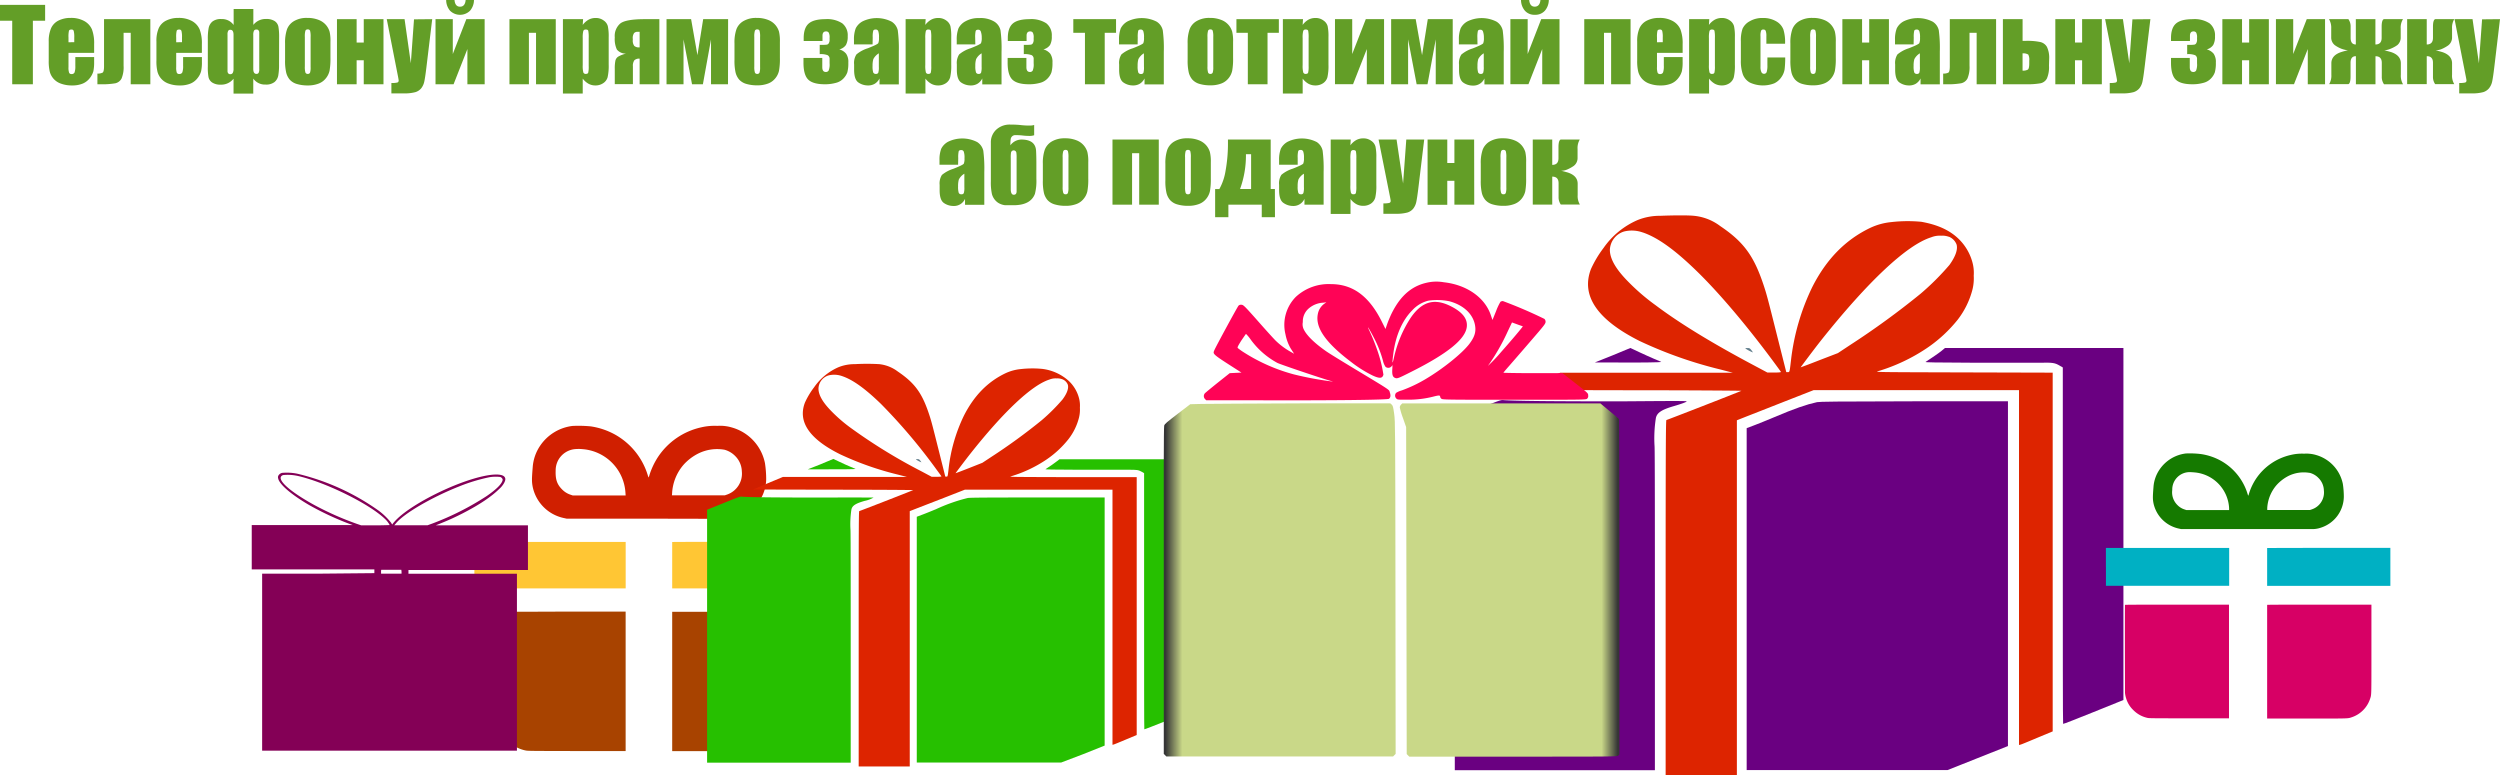 <svg xmlns="http://www.w3.org/2000/svg" xmlns:xlink="http://www.w3.org/1999/xlink" viewBox="0 0 701.92 217.69"><defs><linearGradient id="a" x1="788.35" y1="-11281.5" x2="853.51" y2="-11281.5" gradientTransform="translate(256.5 1299.2) scale(0.1)" gradientUnits="userSpaceOnUse"><stop offset="0.08" stop-color="#353535"/><stop offset="0.81" stop-color="#c9d888"/></linearGradient><linearGradient id="b" x1="2068.4" y1="-11281.35" x2="2006.73" y2="-11281.35" xlink:href="#a"/></defs><path d="M594.9,163.3c-.8.3-.8-2.3,0-2Z" transform="translate(-8.65 -8.23)" style="fill:#b8bcb9"/><path d="M594.7,165c-.6-.1-.2-.9.3-.8C594.9,164.5,595.2,164.9,594.7,165Z" transform="translate(-8.65 -8.23)" style="fill:#b8bcb9"/><path d="M594.5,159v-.5C594.7,158.7,594.8,158.9,594.5,159Z" transform="translate(-8.65 -8.23)" style="fill:#8f969a"/><path d="M593,173.2h.3l-.2.2Z" transform="translate(-8.65 -8.23)" style="fill:#b8bcb9"/><g style="isolation:isolate"><g style="isolation:isolate"><path d="M21.32,9.59v4.46H17.88V31.89h-5.8V14.05H8.65V9.59Z" transform="translate(-8.65 -8.23)" style="fill:#639e27"/><path d="M35.08,23.07h-7.2v4a4.31,4.31,0,0,0,.18,1.59.67.67,0,0,0,.68.36.84.84,0,0,0,.85-.47,5.3,5.3,0,0,0,.21-1.84V24.26h5.28v1.35a12.27,12.27,0,0,1-.21,2.6,5.45,5.45,0,0,1-1,1.94,4.88,4.88,0,0,1-2,1.55,7.63,7.63,0,0,1-3,.52,8.78,8.78,0,0,1-3.11-.51,4.84,4.84,0,0,1-3.14-3.36,12.69,12.69,0,0,1-.29-3.1V19.92A9.08,9.08,0,0,1,23,16.14,4.45,4.45,0,0,1,25.08,14a7.48,7.48,0,0,1,3.39-.74,7.58,7.58,0,0,1,3.86.89,4.89,4.89,0,0,1,2.14,2.35,11.06,11.06,0,0,1,.61,4.13Zm-5.58-3V18.76a6.84,6.84,0,0,0-.15-1.83.59.59,0,0,0-.62-.41c-.39,0-.62.11-.72.35a7.49,7.49,0,0,0-.13,1.89V20.1Z" transform="translate(-8.65 -8.23)" style="fill:#639e27"/><path d="M45.35,31.89V17.44h-2v9.23a8.25,8.25,0,0,1-.57,3.6A2.61,2.61,0,0,1,41,31.62a21.56,21.56,0,0,1-4.08.27H36v-3a3,3,0,0,0,1.46-.27c.26-.17.4-.77.4-1.8V13.61h13V31.89Z" transform="translate(-8.65 -8.23)" style="fill:#639e27"/><path d="M65.33,23.07H58.12v4a4.31,4.31,0,0,0,.18,1.59A.7.7,0,0,0,59,29a.85.85,0,0,0,.85-.47,5.3,5.3,0,0,0,.21-1.84V24.26h5.28v1.35a11.53,11.53,0,0,1-.22,2.6,5.14,5.14,0,0,1-1,1.94,4.75,4.75,0,0,1-2,1.55,7.58,7.58,0,0,1-3,.52A8.78,8.78,0,0,1,56,31.71a4.84,4.84,0,0,1-3.14-3.36,12.21,12.21,0,0,1-.29-3.1V19.92a8.92,8.92,0,0,1,.65-3.78A4.41,4.41,0,0,1,55.33,14a7.48,7.48,0,0,1,3.39-.74,7.6,7.6,0,0,1,3.86.89,4.92,4.92,0,0,1,2.13,2.35,11,11,0,0,1,.62,4.13Zm-5.58-3V18.76a6.84,6.84,0,0,0-.15-1.83.59.59,0,0,0-.62-.41c-.39,0-.63.11-.72.35a7.29,7.29,0,0,0-.14,1.89V20.1Z" transform="translate(-8.65 -8.23)" style="fill:#639e27"/><path d="M87,26.36a16.76,16.76,0,0,1-.22,3.07,3.14,3.14,0,0,1-1.06,1.84,3.81,3.81,0,0,1-2.52.7,4,4,0,0,1-3.44-1.67v4.21H74.22V30.33A4.38,4.38,0,0,1,70.62,32a4.16,4.16,0,0,1-2.36-.58,2.46,2.46,0,0,1-1.08-1.59A15.44,15.44,0,0,1,67,26.9V19.19a15.79,15.79,0,0,1,.23-3.07,3.17,3.17,0,0,1,1.06-1.84,3.81,3.81,0,0,1,2.52-.7,4,4,0,0,1,3.44,1.67V10.76h5.53v4.46a4.38,4.38,0,0,1,3.61-1.66,4.23,4.23,0,0,1,2.35.57,2.46,2.46,0,0,1,1.08,1.6,16.38,16.38,0,0,1,.2,2.92ZM74.22,27.49V18c0-.94-.3-1.41-.91-1.41a.66.66,0,0,0-.58.28,2.07,2.07,0,0,0-.2,1.1v8.69c0,.89,0,1.43,0,1.63a1,1,0,0,0,.2.53.7.7,0,0,0,.6.24A.76.76,0,0,0,74,28.7,2.48,2.48,0,0,0,74.22,27.49Zm7.22.11V18.91c0-.89,0-1.43,0-1.62a1,1,0,0,0-.2-.53.69.69,0,0,0-.6-.24.75.75,0,0,0-.68.33,2.64,2.64,0,0,0-.2,1.21v9.52c0,.93.3,1.4.91,1.4a.68.68,0,0,0,.58-.27A2.12,2.12,0,0,0,81.44,27.6Z" transform="translate(-8.65 -8.23)" style="fill:#639e27"/><path d="M101.43,20v4.48a19.28,19.28,0,0,1-.25,3.61,5.16,5.16,0,0,1-1.06,2.15A4.69,4.69,0,0,1,98,31.74a8.26,8.26,0,0,1-2.93.48A10.4,10.4,0,0,1,92,31.81a4.25,4.25,0,0,1-2-1.22,4.87,4.87,0,0,1-1-2,14.38,14.38,0,0,1-.31-3.49V20.43a11.61,11.61,0,0,1,.55-4,4.57,4.57,0,0,1,2-2.3,6.93,6.93,0,0,1,3.66-.87,8.43,8.43,0,0,1,3.22.56,5.16,5.16,0,0,1,2.07,1.45,5.1,5.1,0,0,1,1,1.85A11.35,11.35,0,0,1,101.43,20Zm-5.57-1.38a6.2,6.2,0,0,0-.15-1.77.63.63,0,0,0-.65-.36.65.65,0,0,0-.66.36,5.71,5.71,0,0,0-.16,1.77V26.9a5.39,5.39,0,0,0,.16,1.69.64.64,0,0,0,.65.39.63.63,0,0,0,.65-.36,4.48,4.48,0,0,0,.16-1.54Z" transform="translate(-8.65 -8.23)" style="fill:#639e27"/><path d="M116.32,31.89h-5.54V25.15h-2v6.74h-5.52V13.61h5.52v6.57h2V13.61h5.54Z" transform="translate(-8.65 -8.23)" style="fill:#639e27"/><path d="M130,13.61l-1.59,13.22c-.25,2.1-.46,3.52-.63,4.29a4.6,4.6,0,0,1-.85,1.88,3.44,3.44,0,0,1-1.65,1.1,11.72,11.72,0,0,1-3.36.35h-3.38V31.53a6.31,6.31,0,0,0,1.67-.13.55.55,0,0,0,.37-.59c0-.14-.11-.78-.34-1.91l-3-15.29h5L124,26l.89-12.34Z" transform="translate(-8.65 -8.23)" style="fill:#639e27"/><path d="M144.73,31.89h-4.85V22L136,31.89h-5.07V13.61h4.85V23.4l3.8-9.79h5.14ZM139.39,8.23h2.34a4.71,4.71,0,0,1-1.1,3,4,4,0,0,1-5.63,0,4.67,4.67,0,0,1-1.08-3h2.34c.11,1.25.63,1.88,1.56,1.88S139.28,9.48,139.39,8.23Z" transform="translate(-8.65 -8.23)" style="fill:#639e27"/><path d="M151.69,31.89V13.61h13V31.89h-5.54V17.44h-2V31.89Z" transform="translate(-8.65 -8.23)" style="fill:#639e27"/><path d="M172.36,13.61l-.1,1.62a5.33,5.33,0,0,1,1.64-1.47,4.09,4.09,0,0,1,2-.48,3.64,3.64,0,0,1,2.24.7,2.83,2.83,0,0,1,1.17,1.6,13.74,13.74,0,0,1,.24,3.09v7.69a14.51,14.51,0,0,1-.3,3.55A2.93,2.93,0,0,1,178,31.59a3.81,3.81,0,0,1-2.21.63,3.9,3.9,0,0,1-1.91-.48,5.3,5.3,0,0,1-1.62-1.44v4.19H166.7V13.61Zm1.58,5.32a9.51,9.51,0,0,0-.12-2.05q-.12-.36-.69-.36a.67.67,0,0,0-.71.41,7.64,7.64,0,0,0-.16,2V26.5a7.48,7.48,0,0,0,.17,2.07.69.69,0,0,0,.72.41c.35,0,.58-.12.66-.38a7.37,7.37,0,0,0,.13-1.84Z" transform="translate(-8.65 -8.23)" style="fill:#639e27"/><path d="M193.78,31.89h-5.54V24.7a1.94,1.94,0,0,0-1.48.45,2.67,2.67,0,0,0-.41,1.71v5h-5.09V27.6a10.87,10.87,0,0,1,.18-2.36,1.81,1.81,0,0,1,.82-1.13,8.12,8.12,0,0,1,2.18-.83,3.22,3.22,0,0,1-2.59-1.14,7,7,0,0,1-.59-3.42,4.58,4.58,0,0,1,1.58-3.92q1.57-1.19,6.82-1.19h4.12Zm-5.54-10.36V17.16h-.56a1.31,1.31,0,0,0-1,.36,2.46,2.46,0,0,0-.36,1.64v.24a2.53,2.53,0,0,0,.41,1.72A2,2,0,0,0,188.24,21.53Z" transform="translate(-8.65 -8.23)" style="fill:#639e27"/><path d="M213.05,31.89h-4.77V19.29L206,31.89h-3.05l-2.39-12.6v12.6h-4.77V13.61h6.9l1.78,10.11,1.61-10.11h7Z" transform="translate(-8.65 -8.23)" style="fill:#639e27"/><path d="M227.62,20v4.48a18.45,18.45,0,0,1-.25,3.61,5,5,0,0,1-1.06,2.15,4.72,4.72,0,0,1-2.08,1.47,8.3,8.3,0,0,1-2.93.48,10.51,10.51,0,0,1-3.13-.41,4.3,4.3,0,0,1-2-1.22,4.87,4.87,0,0,1-1-2,15,15,0,0,1-.3-3.49V20.43a11.37,11.37,0,0,1,.55-4,4.5,4.5,0,0,1,2-2.3,7,7,0,0,1,3.66-.87,8.4,8.4,0,0,1,3.22.56,5,5,0,0,1,2.07,1.45,5.1,5.1,0,0,1,1,1.85A11.35,11.35,0,0,1,227.62,20Zm-5.56-1.38a5.71,5.71,0,0,0-.16-1.77.62.62,0,0,0-.64-.36.65.65,0,0,0-.66.36,5.6,5.6,0,0,0-.17,1.77V26.9a5.29,5.29,0,0,0,.17,1.69.63.63,0,0,0,.64.39.65.65,0,0,0,.66-.36,4.76,4.76,0,0,0,.16-1.54Z" transform="translate(-8.65 -8.23)" style="fill:#639e27"/><path d="M244.29,22.1a3.69,3.69,0,0,1,1.92,1.21,4,4,0,0,1,.62,2.49,9.78,9.78,0,0,1-.27,2.72,4.86,4.86,0,0,1-1.07,1.72,4.37,4.37,0,0,1-2.17,1.26,11.24,11.24,0,0,1-3.06.39c-2.23,0-3.79-.44-4.68-1.31s-1.34-2.46-1.34-4.75V24.49h5.28v2.58c0,.92.32,1.37,1,1.37a.89.89,0,0,0,.78-.39,4.61,4.61,0,0,0,.27-2.06V24.84a1.17,1.17,0,0,0-.54-1.11,5.3,5.3,0,0,0-2.23-.3v-2.6h.43a11.91,11.91,0,0,0,1.53-.06.79.79,0,0,0,.58-.39,2,2,0,0,0,.23-1.14v-.38a2.76,2.76,0,0,0-.25-1.49.9.9,0,0,0-.74-.32c-.68,0-1,.41-1,1.22v1.48h-5.28v-.81c0-1.93.48-3.3,1.42-4.11s2.51-1.22,4.71-1.22a7.7,7.7,0,0,1,4.7,1.17,4.27,4.27,0,0,1,1.53,3.62,4.76,4.76,0,0,1-.5,2.46A3.17,3.17,0,0,1,244.29,22.1Z" transform="translate(-8.65 -8.23)" style="fill:#639e27"/><path d="M253.64,20.69h-5.22V19.46a8.58,8.58,0,0,1,.49-3.27,4.55,4.55,0,0,1,2-2,9.16,9.16,0,0,1,8.08.12,3.89,3.89,0,0,1,1.73,2.45,38.77,38.77,0,0,1,.29,6v9.17h-5.42V30.26a3.7,3.7,0,0,1-1.31,1.47,3.61,3.61,0,0,1-1.92.49,4.66,4.66,0,0,1-2.68-.82c-.82-.55-1.22-1.74-1.22-3.59v-1.5a4.36,4.36,0,0,1,.65-2.8,9.21,9.21,0,0,1,3.2-1.73c1.83-.72,2.81-1.2,2.94-1.45a3.81,3.81,0,0,0,.19-1.51,5.19,5.19,0,0,0-.21-1.87.73.73,0,0,0-.71-.43c-.38,0-.61.12-.7.36a7.08,7.08,0,0,0-.14,1.9Zm1.76,2.51a4.11,4.11,0,0,0-1.55,1.64,6.59,6.59,0,0,0-.21,1.9,5.74,5.74,0,0,0,.18,1.83.74.74,0,0,0,.74.41.68.68,0,0,0,.68-.32,5.08,5.08,0,0,0,.16-1.7Z" transform="translate(-8.65 -8.23)" style="fill:#639e27"/><path d="M268.54,13.61l-.1,1.62a5.33,5.33,0,0,1,1.64-1.47,4.09,4.09,0,0,1,2-.48,3.64,3.64,0,0,1,2.24.7,2.9,2.9,0,0,1,1.18,1.6,14.54,14.54,0,0,1,.23,3.09v7.69a14.51,14.51,0,0,1-.3,3.55,2.93,2.93,0,0,1-1.21,1.68,3.81,3.81,0,0,1-2.21.63,3.9,3.9,0,0,1-1.91-.48,5.3,5.3,0,0,1-1.62-1.44v4.19h-5.56V13.61Zm1.58,5.32a9.51,9.51,0,0,0-.12-2.05q-.12-.36-.69-.36a.67.67,0,0,0-.71.41,7.64,7.64,0,0,0-.16,2V26.5a7.48,7.48,0,0,0,.17,2.07.69.69,0,0,0,.72.41c.35,0,.58-.12.66-.38a7.37,7.37,0,0,0,.13-1.84Z" transform="translate(-8.65 -8.23)" style="fill:#639e27"/><path d="M282.49,20.69h-5.22V19.46a8.78,8.78,0,0,1,.49-3.27,4.58,4.58,0,0,1,2-2,7.32,7.32,0,0,1,3.82-.88,7.43,7.43,0,0,1,4.26,1,3.84,3.84,0,0,1,1.72,2.45,37.48,37.48,0,0,1,.29,6v9.17h-5.41V30.26a3.65,3.65,0,0,1-1.32,1.47,3.56,3.56,0,0,1-1.92.49,4.7,4.7,0,0,1-2.68-.82c-.81-.55-1.22-1.74-1.22-3.59v-1.5a4.43,4.43,0,0,1,.65-2.8,9.19,9.19,0,0,1,3.21-1.73c1.83-.72,2.81-1.2,2.93-1.45a3.76,3.76,0,0,0,.2-1.51A4.9,4.9,0,0,0,284,17a.73.73,0,0,0-.71-.43c-.37,0-.61.12-.7.36a7.56,7.56,0,0,0-.14,1.9Zm1.77,2.51a4.11,4.11,0,0,0-1.55,1.64,6.2,6.2,0,0,0-.22,1.9,5.64,5.64,0,0,0,.19,1.83.73.73,0,0,0,.74.41.69.69,0,0,0,.68-.32,5.39,5.39,0,0,0,.16-1.7Z" transform="translate(-8.65 -8.23)" style="fill:#639e27"/><path d="M301.6,22.1a3.76,3.76,0,0,1,1.93,1.21,4.07,4.07,0,0,1,.62,2.49,9.7,9.7,0,0,1-.28,2.72,4.72,4.72,0,0,1-1.07,1.72,4.37,4.37,0,0,1-2.17,1.26,11.16,11.16,0,0,1-3.05.39c-2.24,0-3.8-.44-4.69-1.31s-1.33-2.46-1.33-4.75V24.49h5.27v2.58c0,.92.32,1.37,1,1.37a.86.86,0,0,0,.77-.39,4.61,4.61,0,0,0,.27-2.06V24.84a1.18,1.18,0,0,0-.53-1.11,5.39,5.39,0,0,0-2.24-.3v-2.6h.43a11.91,11.91,0,0,0,1.53-.06.79.79,0,0,0,.58-.39,2,2,0,0,0,.23-1.14v-.38a2.76,2.76,0,0,0-.25-1.49.9.9,0,0,0-.74-.32c-.68,0-1,.41-1,1.22v1.48h-5.27v-.81q0-2.89,1.41-4.11c.94-.81,2.51-1.22,4.72-1.22a7.69,7.69,0,0,1,4.69,1.17,4.27,4.27,0,0,1,1.53,3.62,4.78,4.78,0,0,1-.49,2.46A3.23,3.23,0,0,1,301.6,22.1Z" transform="translate(-8.65 -8.23)" style="fill:#639e27"/><path d="M322,13.61v3.83h-3.18V31.89h-5.55V17.44H310V13.61Z" transform="translate(-8.65 -8.23)" style="fill:#639e27"/><path d="M328.06,20.69h-5.22V19.46a8.81,8.81,0,0,1,.48-3.27,4.64,4.64,0,0,1,2-2,9.16,9.16,0,0,1,8.08.12,3.84,3.84,0,0,1,1.72,2.45,37.48,37.48,0,0,1,.29,6v9.17H330V30.26a3.7,3.7,0,0,1-1.31,1.47,3.62,3.62,0,0,1-1.93.49,4.65,4.65,0,0,1-2.67-.82c-.82-.55-1.22-1.74-1.22-3.59v-1.5a4.44,4.44,0,0,1,.64-2.8,9.19,9.19,0,0,1,3.21-1.73c1.83-.72,2.81-1.2,2.94-1.45a3.81,3.81,0,0,0,.19-1.51,5.19,5.19,0,0,0-.21-1.87.74.74,0,0,0-.71-.43c-.38,0-.61.12-.71.36a7.76,7.76,0,0,0-.13,1.9Zm1.76,2.51a4.11,4.11,0,0,0-1.55,1.64,6.59,6.59,0,0,0-.21,1.9,5.74,5.74,0,0,0,.18,1.83A.74.74,0,0,0,329,29a.68.68,0,0,0,.68-.32,5.08,5.08,0,0,0,.16-1.7Z" transform="translate(-8.65 -8.23)" style="fill:#639e27"/><path d="M354.86,20v4.48a18.45,18.45,0,0,1-.25,3.61,5,5,0,0,1-1.06,2.15,4.69,4.69,0,0,1-2.09,1.47,8.24,8.24,0,0,1-2.92.48,10.51,10.51,0,0,1-3.13-.41,4.3,4.3,0,0,1-2-1.22,4.87,4.87,0,0,1-1-2,14.91,14.91,0,0,1-.31-3.49V20.43a11.34,11.34,0,0,1,.56-4,4.5,4.5,0,0,1,2-2.3,7,7,0,0,1,3.66-.87,8.43,8.43,0,0,1,3.22.56,5,5,0,0,1,3.07,3.3A11.35,11.35,0,0,1,354.86,20Zm-5.56-1.38a6.06,6.06,0,0,0-.16-1.77.62.62,0,0,0-.64-.36.64.64,0,0,0-.66.36,5.6,5.6,0,0,0-.17,1.77V26.9a5.29,5.29,0,0,0,.17,1.69.62.62,0,0,0,.64.39.65.65,0,0,0,.66-.36,4.76,4.76,0,0,0,.16-1.54Z" transform="translate(-8.65 -8.23)" style="fill:#639e27"/><path d="M367.71,13.61v3.83h-3.18V31.89H359V17.44h-3.2V13.61Z" transform="translate(-8.65 -8.23)" style="fill:#639e27"/><path d="M374.49,13.61l-.1,1.62A5.22,5.22,0,0,1,376,13.76a4.09,4.09,0,0,1,2-.48,3.61,3.61,0,0,1,2.23.7,2.85,2.85,0,0,1,1.18,1.6,13.89,13.89,0,0,1,.23,3.09v7.69a14.64,14.64,0,0,1-.29,3.55,3,3,0,0,1-1.21,1.68,3.81,3.81,0,0,1-2.21.63,4,4,0,0,1-1.92-.48,5.27,5.27,0,0,1-1.61-1.44v4.19h-5.56V13.61Zm1.58,5.32a9.51,9.51,0,0,0-.12-2.05c-.08-.24-.32-.36-.69-.36a.66.66,0,0,0-.71.41,7.2,7.2,0,0,0-.16,2V26.5a7.48,7.48,0,0,0,.17,2.07.68.68,0,0,0,.71.41c.36,0,.58-.12.67-.38a7.37,7.37,0,0,0,.13-1.84Z" transform="translate(-8.65 -8.23)" style="fill:#639e27"/><path d="M397.25,31.89h-4.84V22l-3.87,9.88h-5.07V13.61h4.84V23.4l3.81-9.79h5.13Z" transform="translate(-8.65 -8.23)" style="fill:#639e27"/><path d="M416.52,31.89h-4.76V19.29l-2.31,12.6H406.4L404,19.29v12.6h-4.76V13.61h6.89l1.79,10.11,1.61-10.11h7Z" transform="translate(-8.65 -8.23)" style="fill:#639e27"/><path d="M423.48,20.69h-5.22V19.46a8.58,8.58,0,0,1,.49-3.27,4.55,4.55,0,0,1,2-2,9.16,9.16,0,0,1,8.08.12,3.89,3.89,0,0,1,1.73,2.45,38.77,38.77,0,0,1,.29,6v9.17h-5.42V30.26a3.38,3.38,0,0,1-3.23,2,4.66,4.66,0,0,1-2.68-.82c-.81-.55-1.22-1.74-1.22-3.59v-1.5a4.36,4.36,0,0,1,.65-2.8,9.19,9.19,0,0,1,3.21-1.73c1.82-.72,2.8-1.2,2.93-1.45a3.81,3.81,0,0,0,.19-1.51A5.19,5.19,0,0,0,425,17a.73.73,0,0,0-.71-.43c-.38,0-.61.12-.7.36a7.56,7.56,0,0,0-.14,1.9Zm1.76,2.51a4.11,4.11,0,0,0-1.55,1.64,6.59,6.59,0,0,0-.21,1.9,5.74,5.74,0,0,0,.18,1.83.75.75,0,0,0,.74.41.68.68,0,0,0,.68-.32,5.08,5.08,0,0,0,.16-1.7Z" transform="translate(-8.65 -8.23)" style="fill:#639e27"/><path d="M446.51,31.89h-4.85V22l-3.87,9.88h-5.07V13.61h4.85V23.4l3.8-9.79h5.14ZM441.16,8.23h2.35a4.71,4.71,0,0,1-1.1,3,3.57,3.57,0,0,1-2.82,1.15,3.51,3.51,0,0,1-2.81-1.16,4.67,4.67,0,0,1-1.08-3H438c.11,1.25.63,1.88,1.55,1.88S441.05,9.48,441.16,8.23Z" transform="translate(-8.65 -8.23)" style="fill:#639e27"/><path d="M453.46,31.89V13.61h13V31.89H461V17.44h-2V31.89Z" transform="translate(-8.65 -8.23)" style="fill:#639e27"/><path d="M481.08,23.07h-7.2v4a4.31,4.31,0,0,0,.18,1.59.68.68,0,0,0,.68.36.84.84,0,0,0,.85-.47,5.3,5.3,0,0,0,.21-1.84V24.26h5.28v1.35a12.27,12.27,0,0,1-.21,2.6,5.45,5.45,0,0,1-1,1.94,4.82,4.82,0,0,1-2,1.55,7.61,7.61,0,0,1-3,.52,8.8,8.8,0,0,1-3.12-.51,4.84,4.84,0,0,1-3.14-3.36,12.69,12.69,0,0,1-.29-3.1V19.92a9.08,9.08,0,0,1,.65-3.78A4.45,4.45,0,0,1,471.08,14a7.48,7.48,0,0,1,3.39-.74,7.58,7.58,0,0,1,3.86.89,4.89,4.89,0,0,1,2.14,2.35,11.06,11.06,0,0,1,.61,4.13Zm-5.58-3V18.76a6.84,6.84,0,0,0-.15-1.83.59.59,0,0,0-.62-.41c-.38,0-.62.11-.72.35a7.49,7.49,0,0,0-.13,1.89V20.1Z" transform="translate(-8.65 -8.23)" style="fill:#639e27"/><path d="M488.56,13.61l-.1,1.62a5.33,5.33,0,0,1,1.64-1.47,4.09,4.09,0,0,1,2-.48,3.64,3.64,0,0,1,2.24.7,2.83,2.83,0,0,1,1.17,1.6,13.74,13.74,0,0,1,.24,3.09v7.69a14.51,14.51,0,0,1-.3,3.55,3,3,0,0,1-1.21,1.68,3.81,3.81,0,0,1-2.21.63,4,4,0,0,1-1.92-.48,5.39,5.39,0,0,1-1.61-1.44v4.19H482.9V13.61Zm1.58,5.32a9.51,9.51,0,0,0-.12-2.05q-.12-.36-.69-.36a.67.67,0,0,0-.71.41,7.64,7.64,0,0,0-.16,2V26.5a7.48,7.48,0,0,0,.17,2.07.69.69,0,0,0,.71.41c.36,0,.59-.12.67-.38a7.37,7.37,0,0,0,.13-1.84Z" transform="translate(-8.65 -8.23)" style="fill:#639e27"/><path d="M509.84,20.51h-5.25V18.4a4.1,4.1,0,0,0-.18-1.49.66.66,0,0,0-.66-.39.63.63,0,0,0-.64.34,4.12,4.12,0,0,0-.17,1.54V27a3.25,3.25,0,0,0,.25,1.46.78.78,0,0,0,.73.49.75.75,0,0,0,.76-.51,6.23,6.23,0,0,0,.2-1.93V24.37h5a27.89,27.89,0,0,1-.16,3.28,5.2,5.2,0,0,1-.92,2.25,5,5,0,0,1-2,1.73,8.76,8.76,0,0,1-6.84-.22A4.42,4.42,0,0,1,498,29.15a11.44,11.44,0,0,1-.57-4.12V19.84a10.16,10.16,0,0,1,.46-3.52,4.54,4.54,0,0,1,2-2.11,7,7,0,0,1,3.72-.93,7.18,7.18,0,0,1,3.72.92,4.53,4.53,0,0,1,2.05,2.33A12.15,12.15,0,0,1,509.84,20.51Z" transform="translate(-8.65 -8.23)" style="fill:#639e27"/><path d="M524.08,20v4.48a18.45,18.45,0,0,1-.25,3.61,5,5,0,0,1-1.06,2.15,4.66,4.66,0,0,1-2.08,1.47,8.3,8.3,0,0,1-2.93.48,10.51,10.51,0,0,1-3.13-.41,4.35,4.35,0,0,1-2-1.22,4.87,4.87,0,0,1-1-2,15,15,0,0,1-.3-3.49V20.43a11.37,11.37,0,0,1,.55-4,4.55,4.55,0,0,1,2-2.3,7,7,0,0,1,3.67-.87,8.38,8.38,0,0,1,3.21.56,5,5,0,0,1,2.07,1.45,5.1,5.1,0,0,1,1,1.85A11.35,11.35,0,0,1,524.08,20Zm-5.56-1.38a6.2,6.2,0,0,0-.15-1.77.64.64,0,0,0-.65-.36.65.65,0,0,0-.66.36,5.6,5.6,0,0,0-.17,1.77V26.9a5.29,5.29,0,0,0,.17,1.69.63.63,0,0,0,.64.39.64.64,0,0,0,.66-.36,4.76,4.76,0,0,0,.16-1.54Z" transform="translate(-8.65 -8.23)" style="fill:#639e27"/><path d="M539,31.89h-5.54V25.15h-2v6.74h-5.53V13.61h5.53v6.57h2V13.61H539Z" transform="translate(-8.65 -8.23)" style="fill:#639e27"/><path d="M545.93,20.69h-5.22V19.46a8.58,8.58,0,0,1,.49-3.27,4.55,4.55,0,0,1,2-2,9.16,9.16,0,0,1,8.08.12A3.84,3.84,0,0,1,553,16.73a37.48,37.48,0,0,1,.29,6v9.17h-5.41V30.26a3.7,3.7,0,0,1-1.31,1.47,3.62,3.62,0,0,1-1.93.49,4.65,4.65,0,0,1-2.67-.82c-.82-.55-1.22-1.74-1.22-3.59v-1.5a4.44,4.44,0,0,1,.64-2.8,9.39,9.39,0,0,1,3.21-1.73c1.83-.72,2.81-1.2,2.94-1.45a3.81,3.81,0,0,0,.19-1.51,5.19,5.19,0,0,0-.21-1.87.74.74,0,0,0-.71-.43c-.38,0-.61.12-.71.36a7.76,7.76,0,0,0-.13,1.9Zm1.76,2.51a4.11,4.11,0,0,0-1.55,1.64,6.59,6.59,0,0,0-.21,1.9,5.74,5.74,0,0,0,.18,1.83.74.74,0,0,0,.74.41.68.68,0,0,0,.68-.32,5.08,5.08,0,0,0,.16-1.7Z" transform="translate(-8.65 -8.23)" style="fill:#639e27"/><path d="M563.63,31.89V17.44h-2v9.23a8.22,8.22,0,0,1-.58,3.6,2.61,2.61,0,0,1-1.83,1.35,21.56,21.56,0,0,1-4.08.27h-.91v-3a3,3,0,0,0,1.46-.27c.26-.17.4-.77.4-1.8V13.61h13V31.89Z" transform="translate(-8.65 -8.23)" style="fill:#639e27"/><path d="M583.94,26.67a8.06,8.06,0,0,1-.58,3.59,2.63,2.63,0,0,1-1.84,1.36,21.75,21.75,0,0,1-4.09.27H571V13.61h5.53V19.7h.91a17.59,17.59,0,0,1,4,.32,2.87,2.87,0,0,1,1.93,1.39,7.1,7.1,0,0,1,.62,3.4ZM578.4,26v-.73a3.07,3.07,0,0,0-.28-1.72,2.7,2.7,0,0,0-1.6-.34v4.85a2.71,2.71,0,0,0,1.49-.29Q578.4,27.48,578.4,26Z" transform="translate(-8.65 -8.23)" style="fill:#639e27"/><path d="M598.78,31.89h-5.54V25.15h-2v6.74h-5.52V13.61h5.52v6.57h2V13.61h5.54Z" transform="translate(-8.65 -8.23)" style="fill:#639e27"/><path d="M612.41,13.61l-1.59,13.22c-.25,2.1-.46,3.52-.63,4.29a4.6,4.6,0,0,1-.85,1.88,3.49,3.49,0,0,1-1.65,1.1,11.72,11.72,0,0,1-3.36.35H601V31.53a6.31,6.31,0,0,0,1.67-.13.55.55,0,0,0,.37-.59c0-.14-.11-.78-.34-1.91l-3-15.29h5L606.48,26l.89-12.34Z" transform="translate(-8.65 -8.23)" style="fill:#639e27"/><path d="M628.24,22.1a3.76,3.76,0,0,1,1.93,1.21,4.07,4.07,0,0,1,.62,2.49,9.7,9.7,0,0,1-.28,2.72,4.72,4.72,0,0,1-1.07,1.72,4.37,4.37,0,0,1-2.17,1.26,11.18,11.18,0,0,1-3.06.39c-2.23,0-3.79-.44-4.68-1.31s-1.33-2.46-1.33-4.75V24.49h5.27v2.58c0,.92.32,1.37,1,1.37a.86.86,0,0,0,.77-.39,4.61,4.61,0,0,0,.27-2.06V24.84a1.18,1.18,0,0,0-.53-1.11,5.39,5.39,0,0,0-2.24-.3v-2.6h.43a11.91,11.91,0,0,0,1.53-.06.79.79,0,0,0,.58-.39,2,2,0,0,0,.23-1.14v-.38a2.76,2.76,0,0,0-.25-1.49.9.9,0,0,0-.74-.32c-.68,0-1,.41-1,1.22v1.48H618.2v-.81q0-2.89,1.41-4.11c.94-.81,2.51-1.22,4.71-1.22a7.7,7.7,0,0,1,4.7,1.17,4.27,4.27,0,0,1,1.53,3.62,4.76,4.76,0,0,1-.5,2.46A3.17,3.17,0,0,1,628.24,22.1Z" transform="translate(-8.65 -8.23)" style="fill:#639e27"/><path d="M645.67,31.89h-5.53V25.15h-2v6.74h-5.52V13.61h5.52v6.57h2V13.61h5.53Z" transform="translate(-8.65 -8.23)" style="fill:#639e27"/><path d="M661.45,31.89H656.6V22l-3.87,9.88h-5.07V13.61h4.85V23.4l3.8-9.79h5.14Z" transform="translate(-8.65 -8.23)" style="fill:#639e27"/><path d="M683.34,31.88H678a3.52,3.52,0,0,1-.62-2.14V25.88q0-1.86-1.77-1.86v7.86h-5.5V24q-1.5,0-1.5,1.86v3.86c0,1.25-.21,2-.62,2.14H662.6a4.67,4.67,0,0,0,.62-2.65V26c0-1.51.95-2.58,2.85-3.18a14.43,14.43,0,0,1,1.81-.46A8.08,8.08,0,0,1,666,21.9a8.56,8.56,0,0,1-1.82-1,2.71,2.71,0,0,1-1-2.16V16.26a4.69,4.69,0,0,0-.62-2.65H668a3.49,3.49,0,0,1,.63,2.15v3.1c0,1.24.49,1.86,1.46,1.86V13.61h5.5v7.11c1.16,0,1.75-.62,1.75-1.86v-3.1c0-1.25.2-2,.62-2.15h5.37a4.53,4.53,0,0,0-.64,2.65v2.46a2.72,2.72,0,0,1-.93,2.16,8.84,8.84,0,0,1-1.82,1,5.54,5.54,0,0,1-1.86.48c.31.06.91.21,1.8.46,1.9.6,2.85,1.67,2.85,3.18v3.21A4.67,4.67,0,0,0,683.34,31.88Z" transform="translate(-8.65 -8.23)" style="fill:#639e27"/><path d="M690,13.61v7.11c1.16,0,1.75-.62,1.75-1.86v-3.1c0-1.25.2-2,.62-2.15h5.35a4.7,4.7,0,0,0-.61,2.65v2.55A2.76,2.76,0,0,1,696,21a10,10,0,0,1-1.68.94,4.46,4.46,0,0,1-1.86.42c.32.06.92.21,1.8.46,1.9.6,2.85,1.67,2.85,3.18v3.21a4.67,4.67,0,0,0,.62,2.65h-5.36a3.52,3.52,0,0,1-.62-2.14V25.88Q691.77,24,690,24v7.86h-5.5V13.61Z" transform="translate(-8.65 -8.23)" style="fill:#639e27"/><path d="M710.57,13.61,709,26.83c-.25,2.1-.46,3.52-.63,4.29A4.47,4.47,0,0,1,707.5,33a3.41,3.41,0,0,1-1.64,1.1,11.85,11.85,0,0,1-3.37.35h-3.37V31.53a6.36,6.36,0,0,0,1.67-.13.56.56,0,0,0,.37-.59c0-.14-.12-.78-.35-1.91l-3-15.29h5.05L704.65,26l.89-12.34Z" transform="translate(-8.65 -8.23)" style="fill:#639e27"/></g><g style="isolation:isolate"><path d="M277.65,54.49h-5.22V53.26a8.58,8.58,0,0,1,.49-3.27,4.55,4.55,0,0,1,2-2,9.16,9.16,0,0,1,8.08.12,3.89,3.89,0,0,1,1.73,2.45,39.22,39.22,0,0,1,.28,6v9.17h-5.41V64.06a3.38,3.38,0,0,1-3.24,2,4.65,4.65,0,0,1-2.67-.82c-.82-.55-1.22-1.74-1.22-3.59v-1.5a4.44,4.44,0,0,1,.64-2.8,9.39,9.39,0,0,1,3.21-1.73c1.83-.72,2.81-1.2,2.94-1.45a3.81,3.81,0,0,0,.19-1.51,5.19,5.19,0,0,0-.21-1.87.74.74,0,0,0-.71-.43c-.38,0-.61.12-.71.36a7.76,7.76,0,0,0-.13,1.9ZM279.41,57a4,4,0,0,0-1.55,1.64,6.59,6.59,0,0,0-.21,1.9,5.74,5.74,0,0,0,.18,1.83.74.74,0,0,0,.74.41.68.68,0,0,0,.68-.32,5.08,5.08,0,0,0,.16-1.7Z" transform="translate(-8.65 -8.23)" style="fill:#639e27"/><path d="M295.4,47.41q4,0,4.15,3.21c.05,1,.08,2.14.08,3.36v4.46a14.5,14.5,0,0,1-.41,4.23q-1.22,3.18-6,3.18c-1.2,0-2,0-2.35,0a4.62,4.62,0,0,1-2-.7,4.3,4.3,0,0,1-1.72-2.44,15.46,15.46,0,0,1-.3-3.6V48.33a4.83,4.83,0,0,1,1.51-3.69,5.55,5.55,0,0,1,4-1.43c.68,0,1.65,0,2.92.14s2.1.13,2.49.13a4.06,4.06,0,0,0,1.24-.16V46.2a4.08,4.08,0,0,1-1.07.19c-.5,0-1.21,0-2.12-.11s-1.57-.11-2-.11a1.29,1.29,0,0,0-1.39,1.08,9.56,9.56,0,0,0-.09,1.77A3.88,3.88,0,0,1,295.4,47.41Zm-1.32,14.53V52.6a8.79,8.79,0,0,0-.07-1.51.76.76,0,0,0-1.5,0,8.81,8.81,0,0,0-.07,1.5v8.75c0,1,.28,1.57.83,1.57S294.08,62.59,294.08,61.94Z" transform="translate(-8.65 -8.23)" style="fill:#639e27"/><path d="M314.2,53.83v4.48a18.45,18.45,0,0,1-.25,3.61,4.93,4.93,0,0,1-1.06,2.15,4.66,4.66,0,0,1-2.08,1.47,8.3,8.3,0,0,1-2.93.48,10.51,10.51,0,0,1-3.13-.41,4.35,4.35,0,0,1-2-1.22,4.87,4.87,0,0,1-1-2,15,15,0,0,1-.3-3.49V54.23a11.37,11.37,0,0,1,.55-4,4.59,4.59,0,0,1,2-2.3,7,7,0,0,1,3.67-.87,8.38,8.38,0,0,1,3.21.56,5,5,0,0,1,2.07,1.45,5.1,5.1,0,0,1,1,1.85A11.35,11.35,0,0,1,314.2,53.83Zm-5.56-1.38a6.2,6.2,0,0,0-.15-1.77.64.64,0,0,0-.65-.36.65.65,0,0,0-.66.36,5.6,5.6,0,0,0-.17,1.77V60.7a5.33,5.33,0,0,0,.17,1.69.63.63,0,0,0,.64.39.64.64,0,0,0,.66-.36,4.76,4.76,0,0,0,.16-1.54Z" transform="translate(-8.65 -8.23)" style="fill:#639e27"/><path d="M321,65.69V47.41h13V65.69H328.5V51.24h-2V65.69Z" transform="translate(-8.65 -8.23)" style="fill:#639e27"/><path d="M348.61,53.83v4.48a19.28,19.28,0,0,1-.25,3.61,5.16,5.16,0,0,1-1.06,2.15,4.69,4.69,0,0,1-2.09,1.47,8.24,8.24,0,0,1-2.92.48,10.47,10.47,0,0,1-3.13-.41,4.3,4.3,0,0,1-2-1.22,4.87,4.87,0,0,1-1-2,14.38,14.38,0,0,1-.31-3.49V54.23a11.61,11.61,0,0,1,.55-4,4.57,4.57,0,0,1,2-2.3,6.93,6.93,0,0,1,3.66-.87,8.43,8.43,0,0,1,3.22.56,5.16,5.16,0,0,1,2.07,1.45,5.1,5.1,0,0,1,1,1.85A11.35,11.35,0,0,1,348.61,53.83ZM343,52.45a6.2,6.2,0,0,0-.15-1.77.62.62,0,0,0-.65-.36.65.65,0,0,0-.66.36,5.71,5.71,0,0,0-.16,1.77V60.7a5.43,5.43,0,0,0,.16,1.69.64.64,0,0,0,.65.39.65.65,0,0,0,.66-.36,4.86,4.86,0,0,0,.15-1.54Z" transform="translate(-8.65 -8.23)" style="fill:#639e27"/><path d="M366.62,69.21h-3.71V65.69h-9.37v3.52h-3.72V61.32H351a15.37,15.37,0,0,0,1.74-5.09,42.85,42.85,0,0,0,.68-8.14v-.68h12V61.29h1.18Zm-6.7-7.92V51.53h-1.45v.19a27.42,27.42,0,0,1-1.65,9.57Z" transform="translate(-8.65 -8.23)" style="fill:#639e27"/><path d="M373,54.49h-5.22V53.26a8.58,8.58,0,0,1,.49-3.27,4.55,4.55,0,0,1,2-2,9.16,9.16,0,0,1,8.08.12A3.89,3.89,0,0,1,380,50.53a39.22,39.22,0,0,1,.28,6v9.17H374.9V64.06a3.38,3.38,0,0,1-3.23,2A4.66,4.66,0,0,1,369,65.2c-.82-.55-1.22-1.74-1.22-3.59v-1.5a4.36,4.36,0,0,1,.65-2.8,9.21,9.21,0,0,1,3.2-1.73c1.83-.72,2.81-1.2,2.94-1.45a3.81,3.81,0,0,0,.19-1.51,5.19,5.19,0,0,0-.21-1.87.74.74,0,0,0-.71-.43c-.38,0-.61.12-.7.36a7.08,7.08,0,0,0-.14,1.9ZM374.75,57a4,4,0,0,0-1.55,1.64,6.59,6.59,0,0,0-.21,1.9,5.74,5.74,0,0,0,.18,1.83.74.74,0,0,0,.74.41.68.68,0,0,0,.68-.32,5.08,5.08,0,0,0,.16-1.7Z" transform="translate(-8.65 -8.23)" style="fill:#639e27"/><path d="M387.89,47.41l-.1,1.62a5.33,5.33,0,0,1,1.64-1.47,4.09,4.09,0,0,1,2-.48,3.64,3.64,0,0,1,2.24.7,2.83,2.83,0,0,1,1.17,1.6,13.74,13.74,0,0,1,.24,3.09v7.69a14.51,14.51,0,0,1-.3,3.55,3,3,0,0,1-1.21,1.68,3.81,3.81,0,0,1-2.21.63,3.9,3.9,0,0,1-1.91-.48,5.3,5.3,0,0,1-1.62-1.44v4.19h-5.56V47.41Zm1.58,5.32a9.51,9.51,0,0,0-.12-2q-.12-.36-.69-.36a.67.67,0,0,0-.71.41,7.64,7.64,0,0,0-.16,2V60.3a7.48,7.48,0,0,0,.17,2.07.69.69,0,0,0,.71.41c.36,0,.59-.12.67-.38a7.37,7.37,0,0,0,.13-1.84Z" transform="translate(-8.65 -8.23)" style="fill:#639e27"/><path d="M408.52,47.41l-1.59,13.22c-.25,2.1-.46,3.52-.63,4.29a4.6,4.6,0,0,1-.85,1.88,3.4,3.4,0,0,1-1.65,1.1,11.72,11.72,0,0,1-3.36.35h-3.38V65.33a6.31,6.31,0,0,0,1.67-.13.56.56,0,0,0,.38-.59c0-.14-.12-.78-.35-1.91l-3.05-15.29h5.05l1.83,12.34.9-12.34Z" transform="translate(-8.65 -8.23)" style="fill:#639e27"/><path d="M422.57,65.69H417V59h-2v6.74h-5.53V47.41H415V54h2V47.41h5.54Z" transform="translate(-8.65 -8.23)" style="fill:#639e27"/><path d="M437.14,53.83v4.48a19.48,19.48,0,0,1-.24,3.61,5.16,5.16,0,0,1-1.06,2.15,4.75,4.75,0,0,1-2.09,1.47,8.3,8.3,0,0,1-2.93.48,10.4,10.4,0,0,1-3.12-.41,4.25,4.25,0,0,1-2-1.22,4.77,4.77,0,0,1-1-2,15,15,0,0,1-.3-3.49V54.23a11.37,11.37,0,0,1,.55-4,4.59,4.59,0,0,1,2-2.3,7,7,0,0,1,3.67-.87,8.34,8.34,0,0,1,3.21.56,5.13,5.13,0,0,1,2.08,1.45,5.26,5.26,0,0,1,1,1.85A11.93,11.93,0,0,1,437.14,53.83Zm-5.56-1.38a6.2,6.2,0,0,0-.15-1.77.63.63,0,0,0-.65-.36.65.65,0,0,0-.66.36,5.6,5.6,0,0,0-.17,1.77V60.7a5.33,5.33,0,0,0,.17,1.69.64.64,0,0,0,.65.39.63.63,0,0,0,.65-.36,4.48,4.48,0,0,0,.16-1.54Z" transform="translate(-8.65 -8.23)" style="fill:#639e27"/><path d="M444.47,47.41v7.11c1.17,0,1.75-.62,1.75-1.86v-3.1c0-1.25.21-2,.62-2.15h5.36a4.69,4.69,0,0,0-.62,2.65V52.6a2.74,2.74,0,0,1-1.09,2.22,10,10,0,0,1-1.68.94,4.46,4.46,0,0,1-1.86.42c.32.06.92.21,1.8.46,1.91.6,2.86,1.67,2.86,3.18V63a4.59,4.59,0,0,0,.62,2.65h-5.36a3.52,3.52,0,0,1-.62-2.14V59.68c0-1.24-.59-1.86-1.78-1.86v7.86H439V47.41Z" transform="translate(-8.65 -8.23)" style="fill:#639e27"/></g></g><path d="M474.85,68.82A16.83,16.83,0,0,0,468.47,70a22.52,22.52,0,0,0-9.58,7.83,30.7,30.7,0,0,0-3.55,5.94C452.48,91.23,457.07,98,469.06,104a119.19,119.19,0,0,0,22.74,8l3.37.88H446.71l-5.85,2.45L435,117.73l31.4.07c17.27,0,31.29.12,31.18.16-1.54.67-20.89,8.2-21.05,8.2s-.22,5.9-.22,49.88v49.88h20V126.23l2.52-1c1.39-.54,6.24-2.44,10.77-4.23l8.25-3.23h57.67v99.64l.34-.09c.18,0,2.3-.89,4.72-1.91l4.4-1.83V112.86l-25-.07c-24.88-.07-25-.07-24-.35A50.71,50.71,0,0,0,549.61,106a39.07,39.07,0,0,0,8.69-8,23.31,23.31,0,0,0,4.17-8.54,13,13,0,0,0,.34-3.81,11.18,11.18,0,0,0-.34-3.67,14.41,14.41,0,0,0-3.9-6.68c-2.6-2.51-6-4-10.49-4.8a40.62,40.62,0,0,0-8.44.09,17.88,17.88,0,0,0-5.91,1.63c-6.94,3.33-12.27,8.76-16.24,16.58a63.75,63.75,0,0,0-6,20.69c-.37,3.23-.37,3.23-.87,3.23h-.44l-2.52-10c-2.71-10.83-3-11.91-3.9-14.6-2.71-8.1-5.58-12-12.09-16.39a14.53,14.53,0,0,0-7.32-2.9C482.87,68.66,478.87,68.66,474.85,68.82Zm-5,4.66c4.21,1.42,9,4.84,15.21,10.89,6.37,6.19,14.33,15.62,21.89,25.89.89,1.2,1.67,2.29,1.73,2.38s-.32.19-1.85.19h-1.95L501,110.76C489.24,104.51,480.24,99,473.45,93.9A58.69,58.69,0,0,1,466,87.52c-3.64-3.64-5.35-6.6-5.35-9.15a5.61,5.61,0,0,1,4.05-5.16A9.15,9.15,0,0,1,469.82,73.48Zm86,1.22A3.81,3.81,0,0,1,558,76.9c.38,1.41-.32,3.36-2,5.71a72.38,72.38,0,0,1-8.1,8.08A224.76,224.76,0,0,1,528.1,105.1l-3.43,2.27-5.21,2c-2.86,1.13-5.22,2-5.25,2s3.7-5,5.66-7.48C533.07,87.3,544,77,550.86,74.86a6.42,6.42,0,0,1,2.82-.45A5.12,5.12,0,0,1,555.78,74.7Z" transform="translate(-8.65 -8.23)" style="fill:#dd2400"/><path d="M498.7,106.07a10.8,10.8,0,0,0,2.11,1.12,3,3,0,0,0-.45-.67c-.41-.51-.51-.57-1.13-.57C498.84,105.94,498.62,106,498.7,106.07Z" transform="translate(-8.65 -8.23)" style="fill:#607d8b"/><path d="M461.42,108l-5,2,4.72,0c7.51.06,14.25,0,13.91-.18-.16-.07-1.09-.45-2.05-.87s-2.85-1.25-4.17-1.88-2.41-1.16-2.42-1.14S464.17,106.86,461.42,108Z" transform="translate(-8.65 -8.23)" style="fill:#6a0081"/><path d="M553.85,106.68c-.7.59-3,2.17-4.56,3.17-.22.13,2.68.18,13.15.22,13.91,0,14,0,19.15,0,3.42-.06,4,0,5.47.89l.76.44v50c0,27.49,0,50,.09,50.07s3.87-1.44,8.51-3.3l8.42-3.4V105.93h-50.1Z" transform="translate(-8.65 -8.23)" style="fill:#6a0081"/><path d="M423.57,123.09l-6.46,2.61,0,49.38,0,49.4h56.18l0-43.69c0-24,0-45.26-.09-47.2a36.43,36.43,0,0,1,.37-8c.32-1.5,1.63-2.35,5.13-3.36,2.11-.62,3.51-1.13,3.51-1.31s-8.54-.07-19,0c-16.42,0-28.73-.09-32.32-.34C430.06,120.48,429.85,120.55,423.57,123.09Z" transform="translate(-8.65 -8.23)" style="fill:#6a0081"/><path d="M518.82,121.14c-3,.65-6.31,1.8-12.06,4.24-1.85.78-4.34,1.79-5.53,2.24l-2.17.82v96l28.21,0,28.2,0,8.47-3.37,8.48-3.37V120.9H546.13C523.59,120.93,519.67,121,518.82,121.14Z" transform="translate(-8.65 -8.23)" style="fill:#6a0081"/><path d="M169.39,127.82a12.82,12.82,0,0,0-9.08,5.55,12.27,12.27,0,0,0-2.09,6c-.28,3.41-.27,4.17,0,5.58a11.31,11.31,0,0,0,8.75,8.73l.77.17,21.83,0,23,.05a8.84,8.84,0,0,0,3.37-.52,11.34,11.34,0,0,0,7.83-10.55,30.4,30.4,0,0,0-.34-4.55,13.08,13.08,0,0,0-9.2-10,11.68,11.68,0,0,0-4.19-.48,16.43,16.43,0,0,0-4.54.42,19.67,19.67,0,0,0-12.05,8.23,20.66,20.66,0,0,0-2.47,5.21,3.39,3.39,0,0,1-.22.64,5,5,0,0,1-.27-.75,19.61,19.61,0,0,0-9.2-11.33,20.18,20.18,0,0,0-6.79-2.28A35.77,35.77,0,0,0,169.39,127.82Zm2.87,6.52a13.06,13.06,0,0,1,12,12.3l.05.71-7.42,0-7.41,0-.61-.21a5.84,5.84,0,0,1-2.42-1.51c-1.39-1.4-1.87-2.77-1.79-5.21a6.17,6.17,0,0,1,.57-2.69,6,6,0,0,1,5.47-3.43C171.07,134.26,171.76,134.29,172.26,134.34Zm39.76.15a6.58,6.58,0,0,1,3.07,1.8,6.27,6.27,0,0,1,1.84,4.24,6.21,6.21,0,0,1-4.18,6.57l-.61.21-7.41,0-7.42,0,.05-.71a13.28,13.28,0,0,1,3.21-7.88,14,14,0,0,1,4.12-3.15A11.92,11.92,0,0,1,212,134.49Z" transform="translate(-8.65 -8.23)" style="fill:#d01f00"/><path d="M141.84,166.89v6.54h42.48l0-6.53,0-6.52-21.21,0-21.22,0v6.55Z" transform="translate(-8.65 -8.23)" style="fill:#ffc634"/><path d="M197.38,160.4s0,3,0,6.54v6.49H239.8V160.35H218.62C207,160.35,197.4,160.37,197.38,160.4Z" transform="translate(-8.65 -8.23)" style="fill:#ffc634"/><path d="M148.4,180c-.08.08-.06,29.52,0,30.29a8.73,8.73,0,0,0,.47,2.15,9.16,9.16,0,0,0,2.36,3.78,9.66,9.66,0,0,0,5,2.72c.54.13,1.42.14,14.33.16l13.75,0,0-19.57,0-19.58-17.92,0C156.51,180,148.42,180,148.4,180Z" transform="translate(-8.65 -8.23)" style="fill:#a84300"/><path d="M197.38,180s0,8.84,0,19.59v19.54l13.76,0c15.16,0,14,0,15.47-.48a9.92,9.92,0,0,0,6.22-6.27c.51-1.55.47-.4.47-17.18V180l-17.92,0C205.49,180,197.4,180,197.38,180Z" transform="translate(-8.65 -8.23)" style="fill:#a84300"/><path d="M248.68,110.47a12.12,12.12,0,0,0-4.59.85A16.23,16.23,0,0,0,237.2,117a21.81,21.81,0,0,0-2.55,4.27c-2.06,5.36,1.24,10.22,9.86,14.5a85.43,85.43,0,0,0,16.35,5.74l2.43.63H228.46l-4.21,1.76-4.2,1.77,22.57.05c12.41,0,22.49.08,22.41.12-1.11.49-15,5.89-15.13,5.89s-.16,4.24-.16,35.85v35.85h14.34V151.74l1.81-.71,7.74-3,5.93-2.32H321v71.64l.24-.06c.13,0,1.66-.64,3.4-1.37l3.16-1.32v-72.4l-18,0c-17.88-.05-18-.05-17.24-.25a36.32,36.32,0,0,0,9.81-4.63,27.75,27.75,0,0,0,6.24-5.75,16.37,16.37,0,0,0,3-6.14,9.33,9.33,0,0,0,.24-2.74,8.23,8.23,0,0,0-.24-2.64,10.27,10.27,0,0,0-2.81-4.8,13.59,13.59,0,0,0-7.54-3.45,29.39,29.39,0,0,0-6.06.06,13.1,13.1,0,0,0-4.25,1.17c-5,2.39-8.82,6.3-11.67,11.92A45.72,45.72,0,0,0,275,139.73c-.26,2.32-.26,2.32-.62,2.32h-.32l-1.81-7.22c-1.95-7.78-2.16-8.56-2.81-10.49-1.95-5.82-4-8.6-8.69-11.78a10.48,10.48,0,0,0-5.26-2.09A61.57,61.57,0,0,0,248.68,110.47Zm-3.62,3.35c3,1,6.46,3.48,10.94,7.82a158.39,158.39,0,0,1,15.73,18.61c.64.86,1.2,1.65,1.24,1.71s-.23.14-1.33.14h-1.4l-2.79-1.49a153.3,153.3,0,0,1-19.77-12.12,42.21,42.21,0,0,1-5.38-4.59c-2.62-2.62-3.85-4.75-3.85-6.58a4,4,0,0,1,2.91-3.71A6.64,6.64,0,0,1,245.06,113.82Zm61.79.87a2.67,2.67,0,0,1,1.62,1.58c.27,1-.23,2.41-1.48,4.1a52.93,52.93,0,0,1-5.82,5.81,162.4,162.4,0,0,1-14.23,10.36l-2.47,1.63-3.74,1.48c-2.06.81-3.75,1.46-3.78,1.44s2.66-3.59,4.07-5.38c9.49-12,17.35-19.35,22.27-20.91a4.62,4.62,0,0,1,2-.33A4.08,4.08,0,0,1,306.85,114.69Z" transform="translate(-8.65 -8.23)" style="fill:#dd2400"/><path d="M265.83,137.24a7.08,7.08,0,0,0,1.52.8,2.42,2.42,0,0,0-.33-.49c-.3-.37-.37-.41-.81-.41C265.92,137.14,265.76,137.19,265.83,137.24Z" transform="translate(-8.65 -8.23)" style="fill:#607d8b"/><path d="M239,138.6,235.44,140l3.4,0c5.4,0,10.24,0,10-.13l-1.48-.62c-.7-.28-2.05-.9-3-1.35s-1.73-.83-1.74-.82Z" transform="translate(-8.65 -8.23)" style="fill:#26c000"/><path d="M305.47,137.68c-.51.42-2.14,1.56-3.28,2.28-.16.09,1.93.13,9.45.16,10,0,10.1,0,13.76,0,2.46,0,2.85,0,3.93.64l.55.32V177c0,19.76,0,36,.06,36s2.78-1,6.12-2.37l6.05-2.45v-71h-36Z" transform="translate(-8.65 -8.23)" style="fill:#26c000"/><path d="M211.82,149.47l-4.64,1.88,0,35.5,0,35.51H247.5l0-31.4c0-17.26,0-32.53-.06-33.92a27.13,27.13,0,0,1,.26-5.76c.23-1.08,1.17-1.69,3.69-2.41a8.25,8.25,0,0,0,2.52-.94s-6.14-.05-13.62,0c-11.8,0-20.65-.06-23.23-.24C216.49,147.6,216.34,147.65,211.82,149.47Z" transform="translate(-8.65 -8.23)" style="fill:#26c000"/><path d="M280.28,148.07a48.37,48.37,0,0,0-8.67,3.05c-1.33.56-3.12,1.29-4,1.61l-1.56.59v69l20.28,0,20.27,0L312.7,220l6.1-2.43V147.9H299.9C283.71,147.92,280.9,147.94,280.28,148.07Z" transform="translate(-8.65 -8.23)" style="fill:#26c000"/><path d="M87.83,141a1.66,1.66,0,0,0-1,.73c-.18.37-.17.56,0,1.11.64,1.72,3.86,4.4,8.6,7.18a81.36,81.36,0,0,0,11.07,5.2l1.19.43-14.18,0-14.18,0v12.44l17.21,0,17.22,0v1.06L98,169.3l-15.75,0V219h71.54V169.32l-15.23,0-15.23,0v-1.06l16.78,0,16.77,0V155.72l-12.93,0-12.93,0,1.39-.56c2.19-.88,3.95-1.68,6.16-2.81,4.68-2.4,8-4.64,10.21-6.8a6.57,6.57,0,0,0,1.43-1.76c.35-.7.41-1.1.2-1.5-.49-1-2.9-1.08-6.3-.31-7.71,1.73-19.1,7.37-23.81,11.8a15,15,0,0,0-1.17,1.24l-.38.49-.26-.47a18.15,18.15,0,0,0-3.59-3.48,65.62,65.62,0,0,0-22.7-10.31A14.63,14.63,0,0,0,87.83,141Zm4.12.79c7.68,1.66,20,7.66,24.64,12a6.58,6.58,0,0,1,1.47,1.86s-1.74.08-4,.08h-4l-1.31-.45A84.34,84.34,0,0,1,96.86,150c-7.37-4.05-11-7.53-8.74-8.38A12.58,12.58,0,0,1,92,141.81Zm57.08.33c.45.13.81.56.74.91-.22,1.08-1.76,2.61-4.51,4.5a78.45,78.45,0,0,1-15.19,7.68l-1.35.49-4.68,0-4.68,0,.49-.58c2.24-2.72,9.9-7.2,17.52-10.24a50.08,50.08,0,0,1,8.69-2.66A10.7,10.7,0,0,1,149,142.14Zm-27.64,26.61,0,.56h-5.75v-.51a1.72,1.72,0,0,1,.06-.57s1.31,0,2.84,0l2.79,0Z" transform="translate(-8.65 -8.23)" style="fill:#840056"/><path d="M410.35,87.4c-4.89.72-8.35,3.52-11,8.89-.44.92-1,2.26-1.25,3l-.45,1.31-1-2C393.08,91.38,388.48,88,382.32,88a13.58,13.58,0,0,0-9.84,3.58,11.17,11.17,0,0,0-2.91,10.51,12.55,12.55,0,0,0,1.48,4l.65,1,.3.47-.93-.53a19.74,19.74,0,0,1-4.31-3.21c-.59-.59-2.85-3.08-5-5.53-3.69-4.17-4-4.44-4.5-4.49a1,1,0,0,0-.87.25c-.28.28-6.37,11.49-6.81,12.55s-.56,1,6.18,5.31l1.45.93-1.65.08-1.64.08-3.35,2.66c-1.84,1.48-3.47,2.82-3.63,3a1.2,1.2,0,0,0,.05,1.62l.34.34,14.9,0c20.88.06,36-.11,36.4-.42s.55-.84.26-1.73.62-.33-9.14-6.21c-4-2.41-8-4.86-8.78-5.42-3.13-2.18-5.34-4.31-6.2-6a3.23,3.23,0,0,1-.33-2.18A4.82,4.82,0,0,1,376,94.92a6.77,6.77,0,0,1,4.19-1.71l.86-.11-.67.48a4.6,4.6,0,0,0-1.74,2.91c-.72,3.77,2.27,8,9.27,13.3a34.58,34.58,0,0,0,6.09,3.85c2,.93,2.79.87,3.07-.23a38.13,38.13,0,0,0-1.73-6.88,56.84,56.84,0,0,0-2.32-5.68c-.81-1.68.25,0,1.32,2.1a31.94,31.94,0,0,1,2.6,6.54,5,5,0,0,0,.73,1.74,1.22,1.22,0,0,0,1.85-.39c.09-.23.11.08.05.93-.11,1.6.08,2.27.73,2.55s.89.17,4.81-1.81c9.94-5,15-9.06,15.37-12.52.26-2.29-1.26-4.19-4.67-5.87-4.5-2.2-7.91-1.21-11,3.21A33.81,33.81,0,0,0,400,108.78c-.44,2-.5,1.45-.16-1.21.67-5.14,2.51-9.38,5.3-12.19a9.12,9.12,0,0,1,4.52-2.73,17.08,17.08,0,0,1,5.9.16c4.08,1.07,6.82,3.72,7.27,7,.25,1.73-.22,3.11-1.65,5-2,2.62-7.41,7-12.41,9.94a39.15,39.15,0,0,1-6.51,3.08,6.1,6.1,0,0,0-1.62.7,1.16,1.16,0,0,0,.05,1.59c.33.33.45.34,3.1.33a28,28,0,0,0,7.51-.92c1.46-.36,1.7-.34,1.71.17a1,1,0,0,0,.33.47c.33.28.89.3,20.46.3,19.73,0,20.14,0,20.46-.3a1,1,0,0,0,.3-.93c0-.62-.09-.67-3.63-3.44l-3.58-2.8-8.29,0c-4.56,0-8.3-.08-8.3-.12s.69-.87,1.53-1.82c2.35-2.69,6.31-7.27,8.41-9.73,1.59-1.87,1.9-2.32,1.9-2.74a1.12,1.12,0,0,0-.34-.83,126.73,126.73,0,0,0-11.65-5,1.39,1.39,0,0,0-.67.19,16.44,16.44,0,0,0-1.25,2.66l-1,2.46-.44-1.28c-1.64-5-6.76-8.6-13.22-9.31A12.2,12.2,0,0,0,410.35,87.4Zm25.86,12.44c.14,0-3.35,4.14-6.11,7.24a44.91,44.91,0,0,1-3.69,3.89,59.33,59.33,0,0,0,5.56-9.69l1.2-2.52,1.5.55C435.49,99.61,436.17,99.84,436.21,99.84Zm-76.43,3.69a22.43,22.43,0,0,0,7.51,6.59c1.12.55,14.75,5.12,15.37,5.15.12,0,.16,0,.06.08a92,92,0,0,1-10.78-2,50.07,50.07,0,0,1-13.92-6.1,16.76,16.76,0,0,1-1.85-1.31c-.14-.19.05-.56,1-2.09.69-1,1.28-1.87,1.32-1.87A11.11,11.11,0,0,1,359.78,103.53Z" transform="translate(-8.65 -8.23)" style="fill:#ff0356"/><path d="M346,121.64l-3.16.08-3.58,2.73c-3,2.32-3.6,2.8-3.74,3.27s-.16,14.76-.12,46.36l0,45.82.36.36.36.36h63.66l.36-.36.36-.36-.05-46.6c-.05-45.49-.06-46.64-.36-48.86-.28-2-.36-2.29-.7-2.62l-.39-.34-24.95,0C360.33,121.54,347.68,121.6,346,121.64Z" transform="translate(-8.65 -8.23)" style="fill:url(#a)"/><path d="M402,121.85a1.33,1.33,0,0,0-.34.76,21.83,21.83,0,0,0,.9,3l.89,2.54.08,45.9.08,45.9.36.36.36.36H433.5c28.48,0,29.19,0,29.51-.3l.33-.3v-47c0-25.84-.06-47-.12-47.14s-1.26-1.14-2.66-2.3L458,121.5H402.35Z" transform="translate(-8.65 -8.23)" style="fill:url(#b)"/><path d="M622.38,135.55a10.43,10.43,0,0,0-7.4,4.52,9.92,9.92,0,0,0-1.7,4.9c-.22,2.78-.22,3.4,0,4.55a9.23,9.23,0,0,0,7.13,7.12l.63.14,17.79,0c9.78,0,18.23,0,18.76,0a7.39,7.39,0,0,0,2.75-.42,9.24,9.24,0,0,0,6.38-8.6,23.74,23.74,0,0,0-.28-3.7A10.66,10.66,0,0,0,659,136a9.58,9.58,0,0,0-3.41-.39,13.4,13.4,0,0,0-3.7.34,16,16,0,0,0-9.82,6.7,16.33,16.33,0,0,0-2,4.25,2.23,2.23,0,0,1-.18.52,3.83,3.83,0,0,1-.22-.61,16,16,0,0,0-7.5-9.23,16.43,16.43,0,0,0-5.53-1.86A25.92,25.92,0,0,0,622.38,135.55Zm2.34,5.31a10.63,10.63,0,0,1,9.79,10l0,.58-6,0-6,0-.5-.17a4.77,4.77,0,0,1-2-1.23,5,5,0,0,1-1.46-4.25,4.88,4.88,0,0,1,4.93-5C623.75,140.79,624.31,140.82,624.72,140.86Zm32.4.12a5.24,5.24,0,0,1,2.5,1.47,5.1,5.1,0,0,1,1.5,3.45,5,5,0,0,1-3.4,5.35l-.5.17-6,0-6,0,0-.58a10.81,10.81,0,0,1,2.62-6.42,11.66,11.66,0,0,1,3.35-2.57A9.71,9.71,0,0,1,657.12,141Z" transform="translate(-8.65 -8.23)" style="fill:#157a00"/><path d="M599.93,167.38v5.33h34.6v-5.32l0-5.31-17.29,0H599.92v5.33Z" transform="translate(-8.65 -8.23)" style="fill:#00b0c3"/><path d="M645.19,162.1s0,2.42,0,5.33v5.29h34.6V162.06H662.49C653,162.05,645.21,162.07,645.19,162.1Z" transform="translate(-8.65 -8.23)" style="fill:#00b0c3"/><path d="M605.28,178.06c-.07.07,0,24.05,0,24.68a7.32,7.32,0,0,0,.38,1.75,7.45,7.45,0,0,0,1.93,3.08,7.92,7.92,0,0,0,4,2.22c.44.11,1.16.11,11.68.13l11.21,0V194l0-16-14.6,0C611.89,178,605.3,178,605.28,178.06Z" transform="translate(-8.65 -8.23)" style="fill:#d70065"/><path d="M645.19,178.06s0,7.2,0,16v15.92l11.21,0c12.35,0,11.38,0,12.61-.39a8.13,8.13,0,0,0,5.07-5.11c.41-1.27.39-.32.39-14V178l-14.6,0C651.8,178,645.21,178,645.19,178.06Z" transform="translate(-8.65 -8.23)" style="fill:#d70065"/></svg>